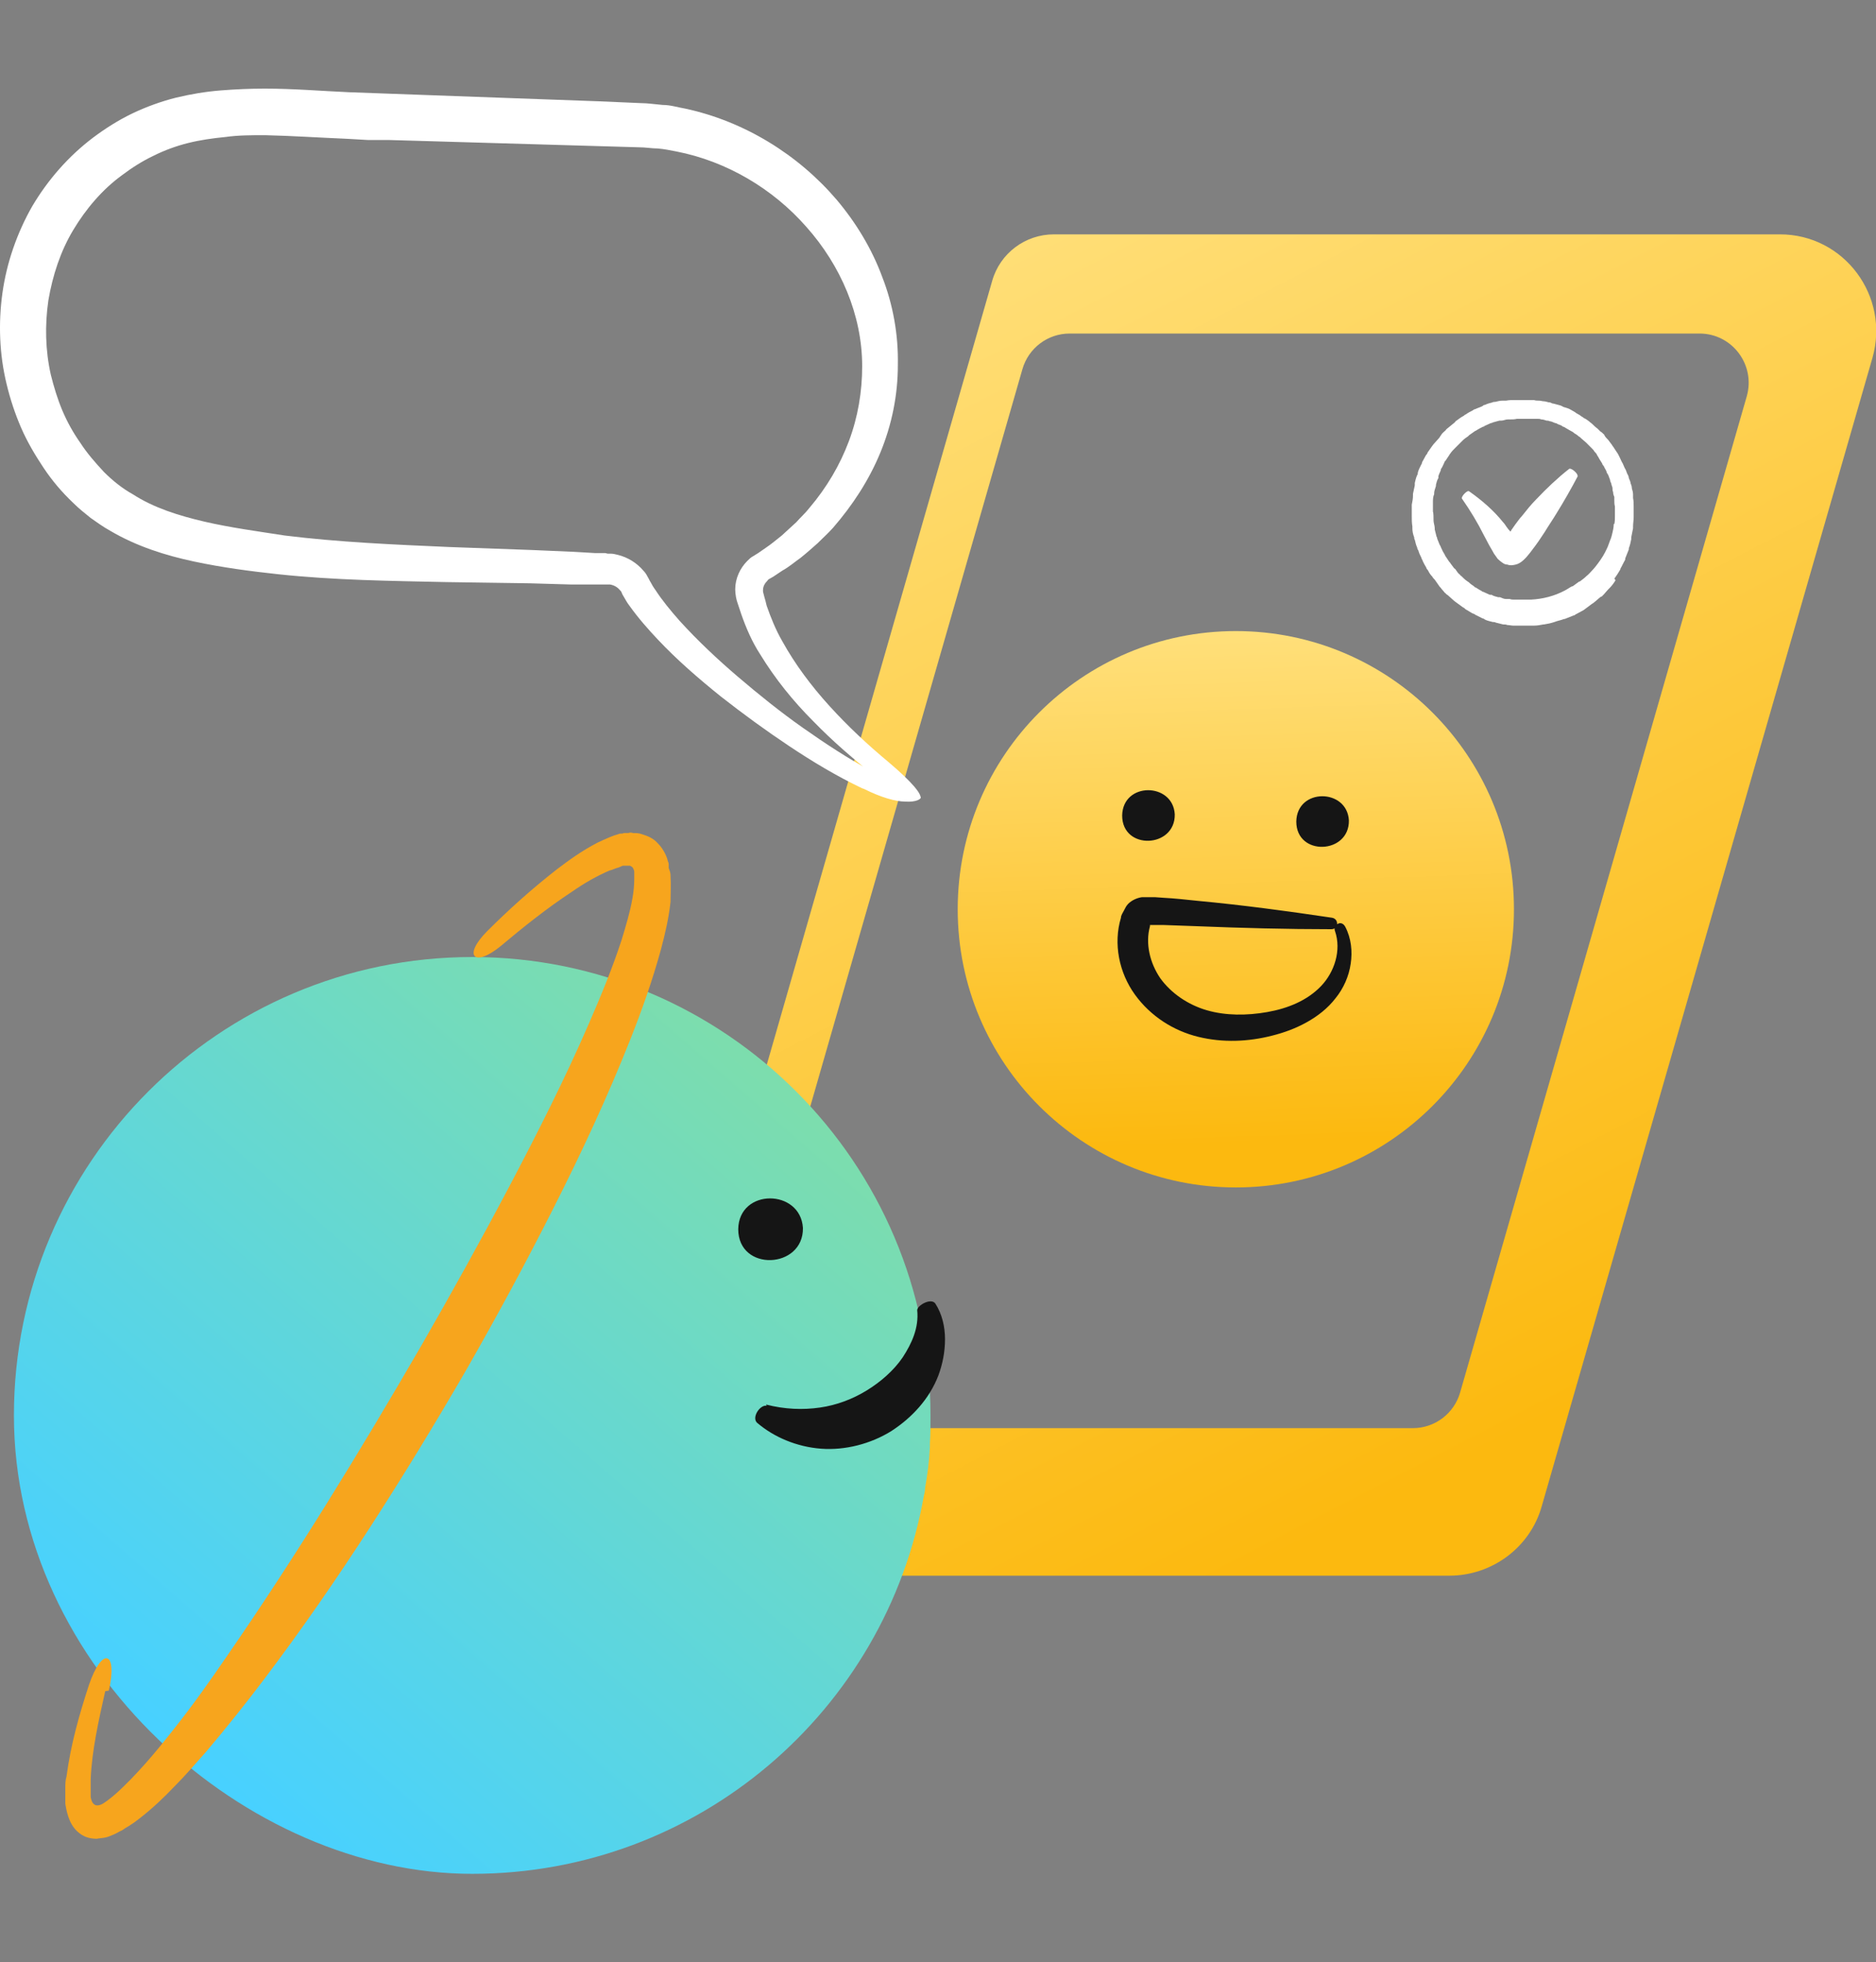 <?xml version="1.0" encoding="UTF-8" standalone="no"?>
<!DOCTYPE svg PUBLIC "-//W3C//DTD SVG 1.1//EN" "http://www.w3.org/Graphics/SVG/1.1/DTD/svg11.dtd">
<svg width="100%" height="100%" viewBox="0 0 350 366" version="1.1" xmlns="http://www.w3.org/2000/svg" xmlns:xlink="http://www.w3.org/1999/xlink" xml:space="preserve" xmlns:serif="http://www.serif.com/" style="fill-rule:evenodd;clip-rule:evenodd;stroke-linejoin:round;stroke-miterlimit:2;">
    <rect x="0" y="0" width="350" height="366" fill="#808080" stroke="none"/>
    <g transform="matrix(1.128,0,0,1.128,-1.05471e-15,16.529)">
        <g transform="matrix(1,0,0,1,-19.898,-11.9)">
            <path d="M314.3,36L194.2,36C189.5,36 185.3,39.1 184,43.7L126.3,244.3C124.4,251.1 129.4,257.8 136.5,257.8L259.6,257.8C266.7,257.8 273,253.1 274.9,246.3L329.6,56.4C332.5,46.2 324.9,36 314.3,36ZM253.6,233.4L149.4,233.4C144,233.4 140.1,228.2 141.6,223L189,58.3C190,54.8 193.2,52.4 196.8,52.4L301,52.4C306.4,52.4 310.3,57.6 308.8,62.8L261.4,227.5C260.4,231 257.2,233.4 253.6,233.4Z" style="fill:url(#_Linear1);fill-rule:nonzero;"/>
        </g>
        <g transform="matrix(1,0,0,1,-19.898,-11.9)">
            <path d="M286.9,92.9L287,92.8C287.3,92.4 287.6,91.9 287.9,91.4L287.9,91.3C288.2,90.8 288.4,90.3 288.7,89.8L288.7,89.6C288.9,89.1 289.1,88.6 289.3,88.1L289.3,87.9C289.5,87.4 289.6,86.9 289.7,86.4L289.7,86.1C289.8,85.6 289.9,85.1 290,84.6L290,84.3C290,83.8 290.1,83.3 290.1,82.8L290.1,80.9C290.1,80.5 290.1,80.1 290,79.6L290,79C290,78.7 289.9,78.3 289.8,78C289.8,77.7 289.7,77.4 289.6,77.2C289.6,76.9 289.4,76.6 289.3,76.3C289.3,76 289.1,75.7 289,75.5C288.9,75.2 288.8,74.9 288.6,74.6C288.5,74.4 288.4,74.1 288.3,73.9C288.1,73.6 288,73.3 287.8,72.9C287.7,72.7 287.6,72.5 287.5,72.3C287.3,72 287.1,71.7 286.9,71.4C286.8,71.2 286.6,71 286.5,70.8C286.3,70.5 286.1,70.3 285.9,70C285.7,69.8 285.5,69.6 285.3,69.3C285.3,69.3 285.3,69.2 285.2,69.1C285,68.9 284.8,68.7 284.6,68.6L284.1,68.1C283.8,67.9 283.5,67.6 283.3,67.4C283.1,67.2 282.9,67.1 282.7,66.9C282.4,66.7 282.2,66.5 281.9,66.4C281.7,66.2 281.4,66.1 281.2,65.9C280.9,65.7 280.6,65.6 280.4,65.4C280.2,65.3 279.9,65.1 279.7,65C279.4,64.8 279,64.7 278.7,64.6C278.5,64.6 278.3,64.4 278,64.3C277.6,64.2 277.3,64.1 276.9,64C276.7,64 276.5,63.9 276.3,63.8C275.9,63.8 275.6,63.6 275.2,63.6C275,63.6 274.7,63.5 274.5,63.5C274.2,63.5 273.9,63.5 273.6,63.4L270.3,63.4C269.9,63.4 269.5,63.4 269,63.5L268.4,63.5C268,63.5 267.6,63.6 267.2,63.7C267,63.7 266.9,63.7 266.7,63.8C266.3,63.9 265.9,64 265.5,64.2C265.3,64.2 265.2,64.3 265.1,64.4C264.7,64.6 264.3,64.7 263.9,64.9C263.8,64.9 263.6,65 263.5,65.1C263.1,65.3 262.7,65.5 262.3,65.8C262.2,65.8 262.1,65.9 262,66C261.6,66.2 261.2,66.5 260.8,66.8C260.7,66.8 260.6,67 260.5,67.1C260.1,67.4 259.8,67.7 259.4,68C259.3,68.1 259.1,68.2 259,68.4C258.8,68.6 258.5,68.8 258.3,69.1C258.3,69.1 258.2,69.3 258.1,69.4C258.1,69.4 258,69.6 257.9,69.7C257.6,70 257.3,70.4 257,70.7C256.9,70.8 256.8,71 256.7,71.1C256.5,71.4 256.2,71.8 256,72.1C256,72.3 255.8,72.4 255.7,72.6C255.5,73 255.3,73.3 255.1,73.7C255.1,73.9 255,74 254.9,74.2C254.7,74.6 254.5,75 254.4,75.4C254.4,75.5 254.4,75.7 254.3,75.8C254.1,76.2 254,76.7 253.9,77.1L253.9,77.5C253.8,78 253.7,78.4 253.6,78.9L253.6,79.2C253.6,79.7 253.5,80.2 253.4,80.7L253.4,82.6C253.4,83.2 253.4,83.7 253.5,84.3L253.5,84.6C253.5,85.1 253.6,85.6 253.8,86.1C253.8,86.2 253.8,86.4 253.9,86.5C254,86.9 254.1,87.4 254.3,87.8C254.3,88 254.4,88.1 254.5,88.3C254.6,88.7 254.8,89.1 255,89.5C255,89.7 255.2,89.8 255.2,90C255.4,90.4 255.6,90.8 255.8,91.1C255.8,91.3 256,91.4 256.1,91.6C256.3,92 256.5,92.3 256.8,92.6C256.9,92.8 257,92.9 257.2,93.1C257.4,93.4 257.7,93.8 257.9,94.1C258,94.3 258.2,94.4 258.3,94.6C258.5,94.8 258.7,95.1 258.9,95.3C258.9,95.3 259.1,95.4 259.1,95.5C259.1,95.5 259.3,95.6 259.4,95.7C259.7,96 260.1,96.3 260.4,96.6C260.5,96.7 260.7,96.8 260.8,96.9C261.2,97.2 261.5,97.4 261.9,97.7C262,97.7 262.2,97.9 262.3,98C262.7,98.2 263.1,98.5 263.5,98.7C263.6,98.7 263.8,98.8 263.9,98.9C264.3,99.1 264.7,99.3 265.1,99.5C265.2,99.5 265.4,99.6 265.5,99.7C265.9,99.9 266.4,100 266.8,100.1C267,100.1 267.1,100.1 267.3,100.2C267.7,100.3 268.1,100.4 268.5,100.5C268.7,100.5 269,100.5 269.2,100.6C269.5,100.6 269.9,100.7 270.2,100.7L273.6,100.7C274.1,100.7 274.7,100.6 275.2,100.5L275.3,100.5C275.9,100.4 276.4,100.3 277,100.1C277.5,99.9 278.1,99.8 278.6,99.6L278.7,99.6C279.2,99.4 279.7,99.2 280.2,99C280.2,99 280.4,99 280.4,98.9C280.8,98.7 281.3,98.4 281.7,98.2C281.7,98.2 281.9,98.1 282,98C282.4,97.7 282.8,97.4 283.2,97.1C283.2,97.1 283.4,97 283.5,96.9C283.9,96.6 284.3,96.2 284.7,95.9L284.8,95.9C284.8,95.9 285,95.7 285.1,95.6C285.4,95.3 285.6,95 285.9,94.7C285.9,94.7 286,94.6 286.1,94.5C286.5,94.1 286.8,93.7 287.1,93.2L286.9,92.9ZM286.8,83.9L286.8,84C286.8,84.4 286.7,84.9 286.6,85.3C286.5,85.7 286.4,86.2 286.2,86.6C286,87.1 285.9,87.5 285.7,87.9C285.3,88.8 284.8,89.6 284.2,90.4C283.9,90.8 283.6,91.2 283.3,91.5C283,91.8 282.7,92.2 282.3,92.5C282,92.8 281.6,93.1 281.2,93.4L281.1,93.4C280.7,93.7 280.4,93.9 280,94.2L279.9,94.2C279.5,94.4 279.1,94.7 278.7,94.9C277,95.8 275.1,96.3 273.1,96.4L270.4,96.4C270.1,96.4 269.9,96.4 269.6,96.3L269,96.3C268.6,96.3 268.3,96.1 268,96L267.7,96C267.3,95.9 266.9,95.8 266.6,95.6L266.3,95.6C265.9,95.4 265.6,95.3 265.2,95.1C265.2,95.1 265,95.1 265,95C264.6,94.8 264.3,94.6 264,94.4C264,94.4 263.8,94.4 263.7,94.2C263.4,94 263.1,93.8 262.8,93.5C262.8,93.5 262.6,93.4 262.5,93.3C262.2,93.1 261.9,92.8 261.6,92.5C261.6,92.5 261.4,92.4 261.4,92.3C261.1,92.1 260.9,91.8 260.7,91.5C260.7,91.4 260.5,91.3 260.4,91.2C260.2,90.9 260,90.7 259.8,90.4C259.8,90.3 259.6,90.2 259.5,90C259.3,89.7 259.1,89.4 258.9,89.1C258.9,89 258.8,88.9 258.7,88.7C258.5,88.4 258.4,88.1 258.2,87.7C258.2,87.6 258.1,87.5 258,87.3C257.9,87 257.7,86.6 257.6,86.3C257.6,86.2 257.6,86.1 257.5,86C257.4,85.6 257.3,85.2 257.2,84.8L257.2,84.6C257.2,84.2 257,83.7 257,83.3L257,83.2C257,82.7 257,82.2 256.9,81.8L256.9,80.3C256.9,79.9 256.9,79.4 257.1,79L257.1,78.8C257.1,78.4 257.3,78 257.4,77.6L257.4,77.4C257.5,77 257.6,76.6 257.8,76.3L257.8,76C257.9,75.6 258.1,75.3 258.2,75C258.2,74.9 258.2,74.8 258.3,74.7C258.5,74.4 258.6,74.1 258.8,73.7C258.8,73.6 258.9,73.5 259,73.4C259.2,73.1 259.4,72.8 259.6,72.5C259.6,72.5 259.7,72.3 259.8,72.2C260,71.9 260.3,71.6 260.6,71.3L261.8,70.1C262.1,69.8 262.4,69.6 262.7,69.4C262.7,69.4 262.8,69.3 262.9,69.2C263.2,69 263.6,68.7 263.9,68.5C263.9,68.5 264,68.5 264.1,68.4C264.4,68.2 264.8,68 265.2,67.8C265.2,67.8 265.4,67.8 265.4,67.7C265.8,67.5 266.1,67.4 266.5,67.2C266.5,67.2 266.7,67.2 266.8,67.1C267.2,67 267.5,66.9 267.9,66.8L268.2,66.8C268.6,66.8 268.9,66.6 269.3,66.6L269.7,66.6C270.1,66.6 270.4,66.6 270.8,66.5L274.2,66.5C274.4,66.5 274.6,66.5 274.8,66.6C275.1,66.6 275.4,66.7 275.7,66.8C275.9,66.8 276,66.8 276.2,66.9C276.5,66.9 276.8,67.1 277.1,67.2C277.3,67.2 277.4,67.3 277.6,67.4C277.9,67.5 278.2,67.6 278.4,67.8C278.6,67.8 278.8,68 279,68.1C279.2,68.2 279.5,68.4 279.7,68.5C279.9,68.6 280.1,68.7 280.3,68.9C280.5,69 280.8,69.2 281,69.4C281.2,69.5 281.3,69.6 281.5,69.8C281.7,70 282,70.2 282.2,70.4L283.2,71.4C283.4,71.6 283.5,71.7 283.6,71.9C283.8,72.1 284,72.3 284.1,72.6C284.2,72.7 284.3,72.9 284.4,73.1C284.6,73.4 284.7,73.6 284.9,73.9C284.9,74.1 285.1,74.2 285.2,74.4C285.3,74.7 285.5,74.9 285.6,75.2C285.6,75.4 285.8,75.6 285.9,75.8C286,76.1 286.1,76.3 286.2,76.6C286.2,76.8 286.3,77 286.4,77.2C286.4,77.5 286.6,77.7 286.6,78C286.6,78.2 286.6,78.4 286.7,78.6C286.7,78.9 286.8,79.2 286.9,79.4L286.9,79.9C286.9,80.3 286.9,80.6 287,81L287,82.6C287,83 287,83.5 286.9,83.9L286.8,83.9Z" style="fill:white;fill-rule:nonzero;"/>
        </g>
        <g transform="matrix(1,0,0,1,-19.898,-11.9)">
            <path d="M173.8,231.4C173.8,232.9 173.8,234.4 173.7,235.9L173.7,236.5C173.6,238.8 173.3,241.1 172.9,243.3C172.9,243.8 172.8,244.2 172.7,244.6C166.4,280.1 135.4,307.1 98,307.1C60.6,307.1 22.2,273.1 22.2,231.3C22.2,189.5 56.2,155.5 98,155.5C139.8,155.5 173.8,189.5 173.8,231.3L173.8,231.4Z" style="fill:url(#_Linear2);fill-rule:nonzero;"/>
        </g>
        <g transform="matrix(1,0,0,1,-19.898,-11.9)">
            <path d="M146.6,229.5C149.7,230.3 152.7,230.4 155.5,230C158.3,229.6 160.9,228.6 163.2,227.2C165.5,225.8 167.7,223.9 169.2,221.7C170.7,219.4 171.9,216.8 171.6,213.9C171.6,213.1 173.9,211.8 174.6,212.8C175.7,214.5 176.2,216.6 176.2,218.7C176.2,220.8 175.8,222.8 175.1,224.7C173.6,228.6 170.7,231.7 167.3,233.9C163.9,236 159.7,237.1 155.7,236.8C151.7,236.5 147.9,234.9 145.1,232.5C144.2,231.6 145.6,229.5 146.7,229.7L146.6,229.5Z" style="fill:rgb(21,21,21);fill-rule:nonzero;"/>
        </g>
        <g transform="matrix(1,0,0,1,-19.898,-11.9)">
            <path d="M127.6,147.6L127.5,147.7L127.5,147.6L127.6,147.6Z" style="fill-rule:nonzero;"/>
        </g>
        <g transform="matrix(1,0,0,1,-19.898,-11.9)">
            <path d="M37.3,276.9C36.2,281.8 35.1,286.7 34.9,291.4L34.9,294.4C35,294.9 35.1,295.4 35.6,295.7C36,295.9 36.6,295.7 36.9,295.5C37.1,295.4 38.1,294.7 39,293.9C40.7,292.4 42.4,290.6 44,288.8C45.6,287 47.2,285 48.7,283.1C51.8,279.2 54.7,275.1 57.5,271C68.9,254.5 79.4,237.3 89.5,219.9C94.5,211.2 99.4,202.4 104.1,193.5C108.8,184.6 113.3,175.7 117.3,166.5C119.3,161.9 121.2,157.3 122.7,152.7C123.4,150.4 124.1,148.1 124.5,145.8C124.7,144.7 124.8,143.6 124.8,142.6L124.8,141.4C124.8,141.2 124.7,141 124.6,140.8C124.5,140.6 124.3,140.5 124.1,140.4L122.9,140.4C122.7,140.5 122.4,140.6 122.2,140.7C121.7,140.8 121.2,141.1 120.7,141.2C118.6,142.1 116.5,143.3 114.5,144.7C110.4,147.4 106.5,150.5 102.7,153.7C98.3,157.3 96.4,155.3 100.5,151.2C104.1,147.6 107.9,144.2 112,141C114.1,139.4 116.2,137.9 118.7,136.6C119.3,136.3 120,136 120.7,135.7C121,135.6 121.4,135.4 121.8,135.3L122.4,135.1C122.6,135.1 122.9,135.1 123.1,135L123.8,135C124.1,134.9 124.3,134.9 124.6,135C125.1,135 125.6,135 126.1,135.2C127.1,135.5 128,135.9 128.7,136.7C129.4,137.4 130,138.4 130.3,139.4C130.3,139.6 130.5,139.9 130.5,140.1L130.5,140.8C130.7,141.3 130.8,141.6 130.8,142C130.9,143.6 130.8,145 130.8,146.4C130.5,149.1 129.9,151.7 129.2,154.3C127.8,159.4 126.1,164.2 124.2,169C120.4,178.6 116.1,187.8 111.5,196.9C106.9,206 102.1,214.9 97,223.8C91.9,232.6 86.6,241.3 81.1,249.8C75.6,258.3 69.8,266.7 63.6,274.9C60.5,279 57.3,283 54,286.9C52.3,288.8 50.6,290.8 48.8,292.6C47,294.5 45.1,296.3 42.9,298C42.6,298.2 42.4,298.4 42.1,298.6C41.8,298.8 41.5,299 41.2,299.2L40.7,299.5C40.7,299.5 40.5,299.6 40.4,299.7L40.1,299.9C39.6,300.1 39.2,300.4 38.7,300.6C38.2,300.8 37.8,301 37.3,301.1C36.8,301.2 36.4,301.2 35.9,301.3C35,301.3 34,301.1 33.2,300.5C31.6,299.4 31,297.5 30.7,295.5L30.7,293C30.7,292.3 30.7,291.6 30.9,291C31.6,285.7 33,280.8 34.6,275.9C36.8,269.4 39.4,270.3 37.9,276.8L37.3,276.9Z" style="fill:rgb(247,165,29);fill-rule:nonzero;"/>
        </g>
        <g transform="matrix(1,0,0,1,-19.898,-11.9)">
            <path d="M224.3,193.6C249.705,193.6 270.3,173.005 270.3,147.6C270.3,122.195 249.705,101.6 224.3,101.6C198.895,101.6 178.3,122.195 178.3,147.6C178.3,173.005 198.895,193.6 224.3,193.6Z" style="fill:url(#_Linear3);fill-rule:nonzero;"/>
        </g>
        <g transform="matrix(1,0,0,1,-19.898,-11.9)">
            <path d="M152.7,200.3C152.3,193.8 142.1,193.7 142,200.5C142,207.6 152.8,207.1 152.7,200.3Z" style="fill:rgb(21,21,21);fill-rule:nonzero;"/>
        </g>
        <g transform="matrix(1,0,0,1,-19.898,-11.9)">
            <path d="M243,132.9C242.7,127.6 234.4,127.5 234.3,133.1C234.3,138.9 243.1,138.5 243,132.9Z" style="fill:rgb(21,21,21);fill-rule:nonzero;"/>
        </g>
        <g transform="matrix(1,0,0,1,-19.898,-11.9)">
            <path d="M214.2,131.9C213.9,126.6 205.6,126.5 205.5,132.1C205.5,137.9 214.3,137.5 214.2,131.9Z" style="fill:rgb(21,21,21);fill-rule:nonzero;"/>
        </g>
        <g transform="matrix(1,0,0,1,-19.898,-11.9)">
            <path d="M240.2,150.9C232.7,150.9 225.2,150.7 217.8,150.4L212.2,150.2L210.1,150.2L210.1,150.4C209.3,153.3 210.1,156.5 211.8,159C213.6,161.5 216.4,163.4 219.5,164.3C222.6,165.2 226.1,165.2 229.5,164.6C232.9,164 236.1,162.7 238.4,160.3C240.6,158 241.8,154.4 240.7,151.2C240.3,150.3 241.7,149.2 242.4,150.5C243.4,152.4 243.6,154.6 243.3,156.6C243,158.7 242.1,160.7 240.8,162.3C239.5,164 237.8,165.3 236,166.3C234.2,167.3 232.3,168 230.3,168.5C226.4,169.5 222.2,169.7 218.1,168.7C214,167.7 210.2,165.3 207.6,161.7C205,158.1 204,153.3 205.3,149C205.3,148.6 205.6,148.2 205.8,147.8C206,147.4 206.2,147 206.5,146.7C207.1,146.1 208,145.7 208.8,145.6L210.9,145.6L212.3,145.7C214.2,145.8 216,146 217.9,146.2C225.4,146.9 232.8,147.9 240.2,149C241.4,149.2 241.3,150.9 240.1,150.9L240.2,150.9Z" style="fill:rgb(21,21,21);fill-rule:nonzero;"/>
        </g>
        <g transform="matrix(1,0,0,1,-19.898,-11.9)">
            <path d="M280.9,75.9C279.8,78 278.6,80.1 277.3,82.2C276.7,83.2 276,84.2 275.4,85.2L274.4,86.7L273.9,87.4L273,88.6C272.3,89.5 271.5,90.4 270.6,90.6C270.2,90.7 269.7,90.8 269.2,90.6C268.7,90.6 268.4,90.3 268,90C267.8,89.8 267.6,89.7 267.5,89.5L267,88.8C266.7,88.3 266.4,87.7 266.2,87.4L265.3,85.7C264.3,83.7 263.1,81.7 261.7,79.7C261.5,79.4 262.6,78.2 262.9,78.5C264.9,79.9 266.9,81.6 268.5,83.6C268.7,83.8 268.9,84.1 269.1,84.4L269.4,84.8L269.6,85C269.7,85.2 269.7,85.1 269.8,85.1C269.8,85.1 269.8,84.9 269.8,85L270.5,84C270.9,83.5 271.2,83 271.6,82.6C272.4,81.6 273.1,80.7 274,79.8C275.7,78 277.5,76.3 279.4,74.8C279.7,74.5 281,75.6 280.8,76L280.9,75.9Z" style="fill:white;fill-rule:nonzero;"/>
        </g>
        <g transform="matrix(1,0,0,1,-19.898,-11.9)">
            <path d="M162.5,127.6C158.3,125.6 154.3,123.2 150.4,120.6C146.5,118 142.8,115.3 139.1,112.4C135.5,109.5 131.9,106.4 128.7,103C127.1,101.3 125.5,99.5 124,97.4C123.6,96.9 123.3,96.3 123,95.8C122.8,95.5 122.8,95.4 122.7,95.2C122.7,95.1 122.5,94.9 122.4,94.8C122,94.3 121.4,94 120.8,93.9L114.4,93.9L107.5,93.7L93.7,93.5C84.5,93.3 75.3,93.2 65.9,92.2C61.3,91.7 56.7,91.1 52,90.1C47.3,89.1 42.5,87.6 38.1,85C37,84.4 35.9,83.6 34.9,82.9C33.9,82.1 32.9,81.3 32,80.4C30.1,78.6 28.5,76.7 27.1,74.6C25.7,72.5 24.4,70.3 23.4,68C22.4,65.7 21.6,63.3 21,60.8C19.8,55.9 19.6,50.7 20.3,45.7C21,40.7 22.7,35.8 25.2,31.4C27.8,27 31.2,23.1 35.3,20C37.3,18.5 39.5,17.1 41.8,16C44.1,14.9 46.6,14 49,13.4C51.5,12.8 53.9,12.4 56.4,12.2C58.9,12 61.3,11.9 63.7,11.9C68.5,11.9 73.1,12.3 77.7,12.5L105.2,13.5L119,14L125.9,14.3C127,14.3 128.3,14.5 129.5,14.6C130.8,14.6 132,15 133.2,15.2C143,17.3 151.9,22.8 158.3,30.3C161.5,34.1 164.1,38.4 165.8,43C167.6,47.6 168.5,52.6 168.4,57.6C168.4,62.6 167.4,67.5 165.5,72.1C163.6,76.7 160.9,80.8 157.7,84.5C156.9,85.4 156,86.2 155.1,87.1C154.2,87.9 153.3,88.7 152.3,89.5C151.3,90.2 150.4,91 149.3,91.6L147.8,92.6L147.1,93C147,93 146.9,93.2 146.8,93.3C146.4,93.7 146.1,94.2 146.1,94.8C146,95.1 146.5,96.4 146.7,97.4C147.4,99.4 148.2,101.4 149.3,103.3C151.4,107.1 154.1,110.7 157.1,114C160.1,117.3 163.4,120.4 166.9,123.3C170.8,126.6 172.5,128.7 172.1,129.3C171.7,129.9 169.1,129 164.9,125.8C161.2,122.9 157.7,119.9 154.4,116.5C151.1,113.2 148.1,109.5 145.6,105.4C144.3,103.4 143.3,101.1 142.5,98.8L141.9,97C141.7,96.5 141.5,95.5 141.5,94.7C141.5,92.9 142.3,91.2 143.5,90C143.8,89.7 144.1,89.4 144.5,89.2L145.3,88.7L146.6,87.8C147.5,87.2 148.3,86.5 149.2,85.8C150,85.1 150.8,84.3 151.6,83.6C152.3,82.8 153.1,82.1 153.8,81.2C156.6,77.9 158.8,74.2 160.3,70.2C161.8,66.2 162.5,62 162.5,57.8C162.5,49.3 158.9,41.1 153.3,34.8C147.7,28.4 140,23.9 131.8,22.3C130.8,22.1 129.8,21.9 128.7,21.8C127.7,21.8 126.7,21.6 125.5,21.6L118.6,21.4L104.9,21L91.2,20.6L84.3,20.4L80.8,20.4L77.3,20.2C72.6,20 68.1,19.7 63.7,19.6C61.5,19.6 59.3,19.6 57.2,19.9C55.1,20.1 53,20.4 51,20.9C49,21.4 47.1,22.1 45.3,23C43.4,23.9 41.7,25 40.1,26.2C36.8,28.6 34.1,31.8 32,35.3C29.9,38.8 28.6,42.8 27.9,46.9C27.3,51 27.4,55.2 28.3,59.2C28.8,61.2 29.4,63.2 30.2,65.1C31,67 32,68.8 33.2,70.5C34.3,72.2 35.7,73.8 37.1,75.3C38.5,76.7 40.1,78 41.9,79C45.3,81.2 49.4,82.5 53.7,83.5C58,84.5 62.5,85.1 67,85.8C75.9,86.9 85,87.3 94.2,87.7L108,88.2L114.9,88.5L118.3,88.7L120,88.7L120.4,88.8L120.9,88.8C121.3,88.8 121.7,88.9 122.1,89C123.7,89.4 125.2,90.3 126.3,91.6C126.6,91.9 126.8,92.2 127,92.6C127.2,92.9 127.4,93.4 127.5,93.5C127.7,93.9 128,94.4 128.3,94.8C129.4,96.5 130.8,98.2 132.3,99.9C135.3,103.2 138.6,106.3 142,109.2C145.4,112.1 149,115 152.7,117.6C156.4,120.2 160.2,122.7 164.1,124.8C166.7,126.2 168.7,127.2 170.1,127.8C171.4,128.4 172.1,128.7 172.2,129.1C172.2,129.4 171.4,129.9 169.7,129.8C168,129.8 165.6,129.1 162.8,127.7L162.5,127.6Z" style="fill:white;fill-rule:nonzero;"/>
        </g>
    </g>
    <defs>
        <linearGradient id="_Linear1" x1="0" y1="0" x2="1" y2="0" gradientUnits="userSpaceOnUse" gradientTransform="matrix(115,218.6,-218.6,115,168.6,36)"><stop offset="0" style="stop-color:rgb(255,224,124);stop-opacity:1"/><stop offset="0.9" style="stop-color:rgb(252,185,15);stop-opacity:1"/><stop offset="1" style="stop-color:rgb(252,185,15);stop-opacity:1"/></linearGradient>
        <linearGradient id="_Linear2" x1="0" y1="0" x2="1" y2="0" gradientUnits="userSpaceOnUse" gradientTransform="matrix(-104.7,122.9,-122.9,-104.7,155.3,164.2)"><stop offset="0" style="stop-color:rgb(129,222,166);stop-opacity:1"/><stop offset="1" style="stop-color:rgb(72,209,255);stop-opacity:1"/></linearGradient>
        <linearGradient id="_Linear3" x1="0" y1="0" x2="1" y2="0" gradientUnits="userSpaceOnUse" gradientTransform="matrix(3.3,96.1,-96.1,3.3,222.6,100)"><stop offset="0" style="stop-color:rgb(255,224,124);stop-opacity:1"/><stop offset="0.9" style="stop-color:rgb(252,185,15);stop-opacity:1"/><stop offset="1" style="stop-color:rgb(252,185,15);stop-opacity:1"/></linearGradient>
    </defs>
</svg>
